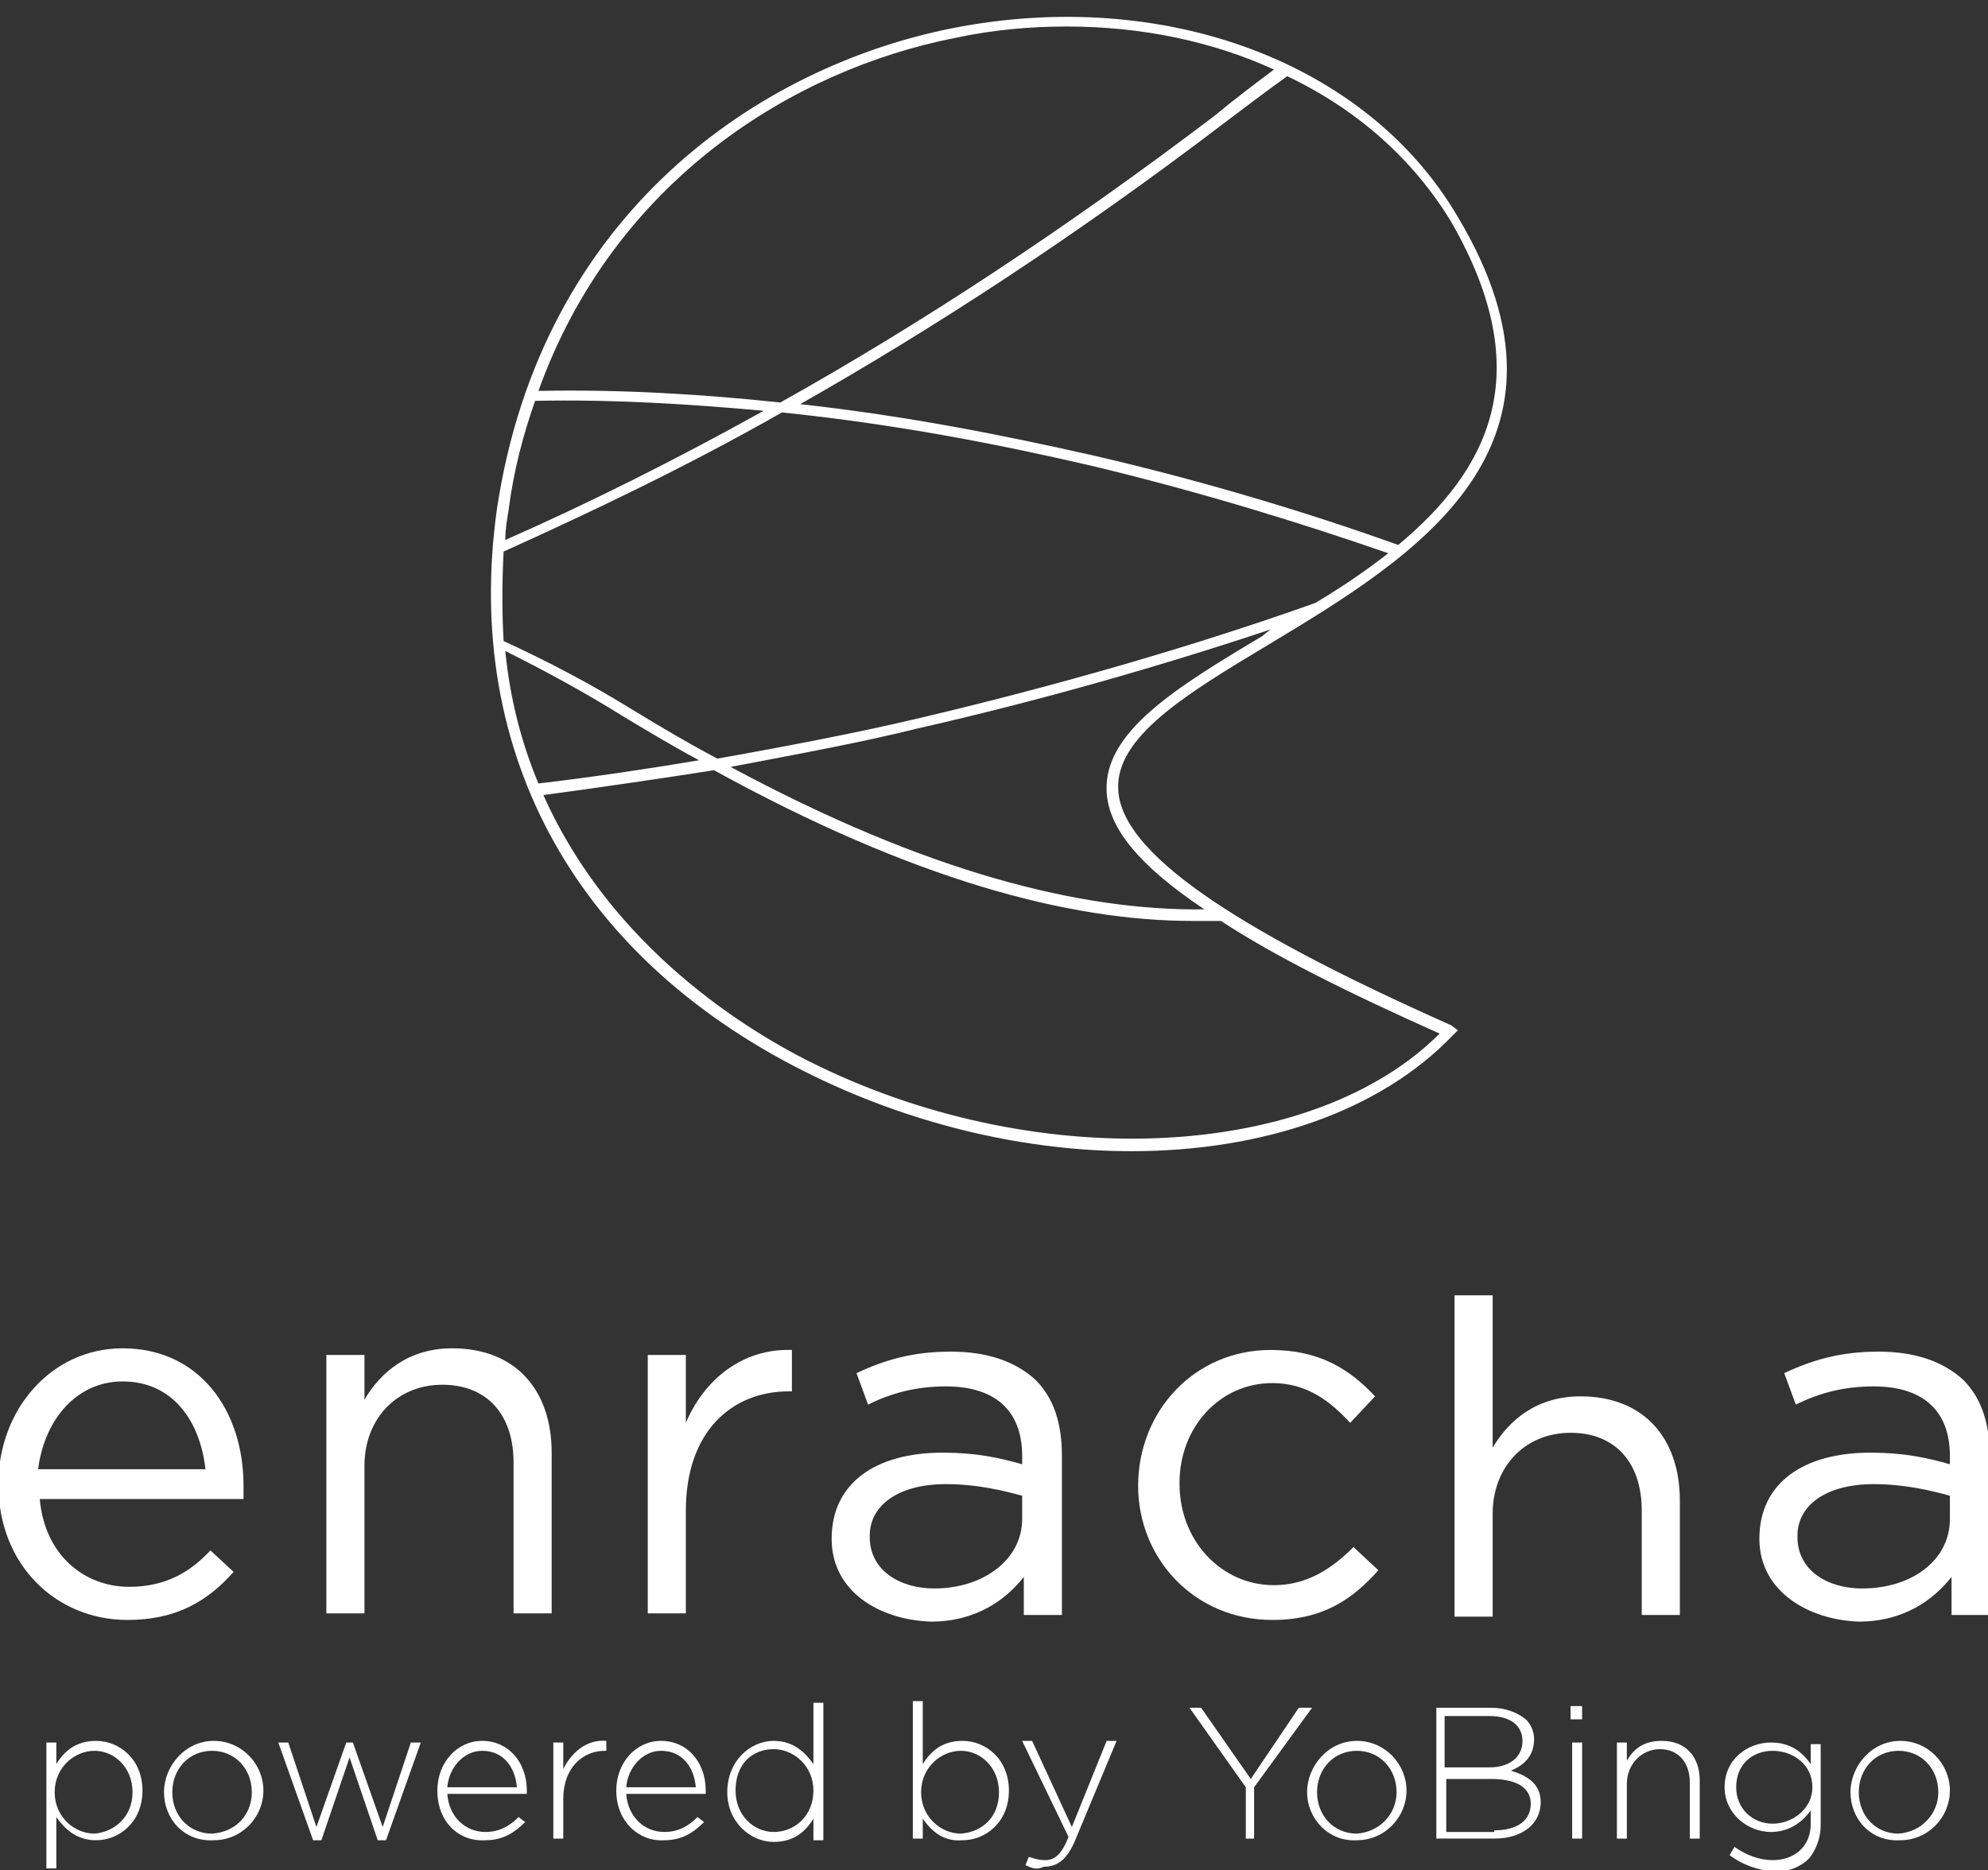 <?xml version="1.0" encoding="utf-8"?>
<!-- Generator: Adobe Illustrator 21.0.0, SVG Export Plug-In . SVG Version: 6.00 Build 0)  -->
<svg version="1.1" id="Capa_1" xmlns="http://www.w3.org/2000/svg" xmlns:xlink="http://www.w3.org/1999/xlink" x="0px" y="0px"
	 viewBox="0 0 120 112.9" style="enable-background:new 0 0 120 112.9;" xml:space="preserve">
<rect x="0" y="0" width="120" height="112.9" fill="#333333" stroke="none"/>
<style type="text/css">
	.st0{clip-path:url(#SVGID_2_);fill:#FFFFFF;}
</style>
<g>
	<defs>
		<rect id="SVGID_1_" y="0" width="120" height="112.9"/>
	</defs>
	<clipPath id="SVGID_2_">
		<use xlink:href="#SVGID_1_"  style="overflow:visible;"/>
	</clipPath>
	<path class="st0" d="M87.6,61.9c-13.5-6-19.9-10.5-20.1-14.2c-0.2-3.2,4.1-5.8,9.1-8.8C85.4,33.6,96.3,27,88,13.1
		C82.5,3.7,70.2-0.8,57.5,1.7C45.9,4,32.7,12.8,30,30.7C27.9,45.6,34.9,58.1,49.2,65c6.2,3,12.9,4.5,19.1,4.5c7.9,0,15-2.4,19.4-7
		l0.3-0.3L87.6,61.9z M49.5,64.4c-4.4-2.1-12.6-7.2-16.7-16.4c3.7-0.5,7.1-1,10.3-1.5c12,6.6,21.4,9.1,28.9,9.1c0.6,0,1.1,0,1.7,0
		c3.2,2.1,7.6,4.3,13.2,6.8C79.3,70,63,70.9,49.5,64.4 M30.4,33.3c5.3-2.4,11-5.1,16.8-8.4c6.8,0.7,13,1.9,18.6,3.2
		c6.7,1.6,12.8,3.5,18,5.3c-1.4,1.1-2.9,2.1-4.4,3c-7.3,2.6-15.6,5-24.1,7c-3.4,0.8-7.5,1.6-12,2.4c-1.7-0.9-3.4-1.9-5.2-3
		c-2.6-1.6-5.1-2.9-7.7-4.1C30.3,37,30.3,35.2,30.4,33.3 M30.7,30.8c0.3-2.4,0.9-4.6,1.6-6.6c4.7-0.1,9.4,0.2,13.8,0.6
		c-5.4,3-10.6,5.6-15.6,7.8C30.5,32,30.6,31.4,30.7,30.8 M57.6,2.3c2.3-0.5,4.6-0.7,6.8-0.7c4.5,0,8.8,0.9,12.5,2.6
		C75.7,5.1,74.5,6,73.3,7c-9.1,6.9-17.8,12.6-26.2,17.3c-4.7-0.5-9.6-0.8-14.6-0.7C37.1,10.8,48,4.2,57.6,2.3 M84.4,32.9
		c-5.3-1.9-11.5-3.8-18.4-5.4c-5.3-1.2-11.3-2.4-17.7-3.1c8.1-4.6,16.7-10.2,25.5-16.9c1.2-0.9,2.5-1.9,3.9-2.9c4.2,2,7.6,5,9.9,8.8
		C92.9,22.6,89.8,28.4,84.4,32.9 M76.2,38.4c-5.2,3.1-9.6,5.8-9.4,9.4c0.1,2.2,2,4.5,5.9,7.1C65.3,55,56,52.7,44.1,46.3
		c4.2-0.8,8-1.5,11.2-2.3c7.5-1.7,14.8-3.8,21.4-6C76.6,38.1,76.4,38.2,76.2,38.4 M37.7,43.3c1.5,0.9,3,1.8,4.5,2.6
		c-3,0.5-6.3,1-9.7,1.4c-1-2.4-1.7-5-2-8C32.9,40.5,35.3,41.8,37.7,43.3"/>
	<path class="st0" d="M7.8,95.8c2.2,0,3.7-0.9,4.9-2.2l1.4,1.3c-1.6,1.8-3.5,2.9-6.4,2.9c-4.3,0-7.8-3.3-7.8-8.2
		c0-4.5,3.2-8.2,7.5-8.2c4.6,0,7.3,3.7,7.3,8.3c0,0.2,0,0.5,0,0.8H2.4C2.7,93.9,5.1,95.8,7.8,95.8 M12.4,88.7
		c-0.3-2.8-1.9-5.3-5-5.3c-2.7,0-4.7,2.2-5.1,5.3H12.4z"/>
	<path class="st0" d="M19.6,81.8H22v2.7c1-1.7,2.7-3.1,5.3-3.1c3.8,0,6,2.5,6,6.3v9.7H31v-9.1c0-2.9-1.6-4.7-4.3-4.7
		c-2.7,0-4.7,2-4.7,4.9v8.9h-2.3V81.8z"/>
	<path class="st0" d="M39.1,81.8h2.3v4.1c1.1-2.6,3.4-4.5,6.4-4.4v2.5h-0.2c-3.4,0-6.2,2.4-6.2,7.2v6.2h-2.3V81.8z"/>
	<path class="st0" d="M50.2,92.9L50.2,92.9c0-3.4,2.7-5.2,6.7-5.2c2,0,3.4,0.3,4.8,0.7v-0.5c0-2.8-1.7-4.2-4.6-4.2
		c-1.8,0-3.3,0.4-4.7,1.1l-0.7-1.9c1.7-0.8,3.4-1.3,5.7-1.3c2.2,0,3.9,0.6,5.1,1.7c1.1,1.1,1.6,2.6,1.6,4.6v9.6h-2.3v-2.3
		c-1.1,1.4-2.9,2.7-5.6,2.7C53.1,97.8,50.2,96.1,50.2,92.9 M61.7,91.7v-1.4c-1.1-0.3-2.7-0.7-4.6-0.7c-2.9,0-4.6,1.3-4.6,3.1v0.1
		c0,2,1.8,3.1,3.9,3.1C59.3,95.9,61.7,94.2,61.7,91.7"/>
	<path class="st0" d="M68.7,89.7L68.7,89.7c0-4.5,3.4-8.2,8-8.2c3,0,4.8,1.2,6.3,2.8l-1.5,1.6c-1.2-1.3-2.6-2.4-4.7-2.4
		c-3.2,0-5.6,2.7-5.6,6v0.1c0,3.4,2.5,6.1,5.7,6.1c2,0,3.5-1,4.8-2.3l1.5,1.4c-1.6,1.8-3.4,3-6.4,3C72.1,97.8,68.7,94.1,68.7,89.7"
		/>
	<path class="st0" d="M87.8,78.2h2.3v9.2c1-1.7,2.7-3.1,5.3-3.1c3.8,0,6,2.5,6,6.3v6.9h-2.3v-6.3c0-2.9-1.6-4.7-4.3-4.7
		c-2.7,0-4.7,2-4.7,4.9v6.2h-2.3V78.2z"/>
	<path class="st0" d="M106.2,92.9L106.2,92.9c0-3.4,2.7-5.2,6.7-5.2c2,0,3.4,0.3,4.8,0.7v-0.5c0-2.8-1.7-4.2-4.6-4.2
		c-1.8,0-3.3,0.4-4.7,1.1l-0.7-1.9c1.7-0.8,3.4-1.3,5.7-1.3c2.2,0,3.9,0.6,5.1,1.7c1.1,1.1,1.6,2.6,1.6,4.6v9.6h-2.3v-2.3
		c-1.1,1.4-2.9,2.7-5.6,2.7C109.2,97.8,106.2,96.1,106.2,92.9 M117.7,91.7v-1.4c-1.1-0.3-2.7-0.7-4.6-0.7c-2.9,0-4.6,1.3-4.6,3.1
		v0.1c0,2,1.8,3.1,3.9,3.1C115.4,95.9,117.7,94.2,117.7,91.7"/>
	<path class="st0" d="M2.8,105.2h0.6v1.3c0.5-0.8,1.2-1.4,2.4-1.4c1.4,0,2.8,1.1,2.8,3v0c0,1.9-1.4,3-2.8,3c-1.2,0-1.9-0.7-2.4-1.4
		v3.1H2.8V105.2z M8,108.2L8,108.2c0-1.5-1.1-2.5-2.3-2.5c-1.2,0-2.4,1-2.4,2.5v0c0,1.5,1.2,2.5,2.4,2.5C6.9,110.6,8,109.7,8,108.2"
		/>
	<path class="st0" d="M9.9,108.2L9.9,108.2c0-1.6,1.3-3.1,3-3.1c1.7,0,3,1.4,3,3v0c0,1.6-1.3,3-3,3C11.1,111.2,9.9,109.8,9.9,108.2
		 M15.2,108.2L15.2,108.2c0-1.4-1-2.5-2.4-2.5c-1.4,0-2.4,1.1-2.4,2.5v0c0,1.4,1,2.5,2.4,2.5C14.3,110.6,15.2,109.5,15.2,108.2"/>
	<polygon class="st0" points="16.8,105.2 17.4,105.2 19.1,110.3 20.9,105.2 21.3,105.2 23.1,110.3 24.8,105.2 25.4,105.2 
		23.3,111.1 22.8,111.1 21.1,106.1 19.4,111.1 18.9,111.1 	"/>
	<path class="st0" d="M26.4,108.1L26.4,108.1c0-1.7,1.2-3,2.7-3c1.6,0,2.7,1.3,2.7,3c0,0.1,0,0.1,0,0.2h-4.8
		c0.1,1.4,1.1,2.3,2.3,2.3c0.9,0,1.5-0.4,2-0.9l0.4,0.3c-0.6,0.6-1.3,1.1-2.4,1.1C27.7,111.2,26.4,110,26.4,108.1 M31.2,107.9
		c-0.1-1.2-0.8-2.2-2.1-2.2c-1.1,0-2,1-2.1,2.2H31.2z"/>
	<path class="st0" d="M33.4,105.2h0.6v1.6c0.5-1,1.4-1.8,2.6-1.7v0.6h-0.1c-1.3,0-2.5,1-2.5,2.9v2.4h-0.6V105.2z"/>
	<path class="st0" d="M37.2,108.1L37.2,108.1c0-1.7,1.2-3,2.7-3c1.6,0,2.7,1.3,2.7,3c0,0.1,0,0.1,0,0.2h-4.8
		c0.1,1.4,1.1,2.3,2.3,2.3c0.9,0,1.5-0.4,2-0.9l0.4,0.3c-0.6,0.6-1.3,1.1-2.4,1.1C38.6,111.2,37.2,110,37.2,108.1 M42,107.9
		c-0.1-1.2-0.8-2.2-2.1-2.2c-1.1,0-2,1-2.1,2.2H42z"/>
	<path class="st0" d="M43.9,108.2L43.9,108.2c0-1.9,1.4-3.1,2.8-3.1c1.2,0,1.9,0.7,2.4,1.4v-3.7h0.6v8.3h-0.6v-1.3
		c-0.5,0.8-1.2,1.4-2.4,1.4C45.3,111.2,43.9,110,43.9,108.2 M49.1,108.1L49.1,108.1c0-1.5-1.2-2.5-2.4-2.5c-1.3,0-2.3,0.9-2.3,2.5v0
		c0,1.5,1.1,2.5,2.3,2.5C48,110.6,49.1,109.6,49.1,108.1"/>
	<path class="st0" d="M55.7,109.8v1.2h-0.6v-8.3h0.6v3.8c0.5-0.8,1.2-1.4,2.4-1.4c1.4,0,2.8,1.1,2.8,3v0c0,1.9-1.4,3-2.8,3
		C56.9,111.2,56.2,110.5,55.7,109.8 M60.3,108.2L60.3,108.2c0-1.5-1.1-2.5-2.3-2.5c-1.2,0-2.4,1-2.4,2.5v0c0,1.5,1.2,2.5,2.4,2.5
		C59.3,110.6,60.3,109.7,60.3,108.2"/>
	<path class="st0" d="M61.9,112.6l0.2-0.5c0.3,0.1,0.6,0.2,1,0.2c0.6,0,1-0.4,1.4-1.4l-2.8-5.8h0.6l2.4,5.2l2.1-5.2h0.6l-2.5,6
		c-0.5,1.2-1.1,1.6-1.9,1.6C62.6,112.9,62.3,112.8,61.9,112.6"/>
	<polygon class="st0" points="75.2,107.9 71.8,103.1 72.5,103.1 75.5,107.4 78.4,103.1 79.2,103.1 75.7,107.9 75.7,111 75.2,111 	
		"/>
	<path class="st0" d="M78.9,108.2L78.9,108.2c0-1.6,1.3-3.1,3-3.1c1.7,0,3,1.4,3,3v0c0,1.6-1.3,3-3,3
		C80.2,111.2,78.9,109.8,78.9,108.2 M84.3,108.2L84.3,108.2c0-1.4-1-2.5-2.4-2.5c-1.4,0-2.4,1.1-2.4,2.5v0c0,1.4,1,2.5,2.4,2.5
		C83.3,110.6,84.3,109.5,84.3,108.2"/>
	<path class="st0" d="M86.7,103.1H90c0.9,0,1.6,0.3,2.1,0.7c0.3,0.3,0.5,0.7,0.5,1.2v0c0,1.1-0.7,1.6-1.4,1.9c1,0.3,1.8,0.8,1.8,1.9
		v0c0,1.3-1.1,2.2-2.8,2.2h-3.5V103.1z M89.9,106.7c1.2,0,2-0.6,2-1.6v0c0-0.9-0.7-1.5-2-1.5h-2.7v3.1H89.9z M90.2,110.5
		c1.4,0,2.2-0.6,2.2-1.6v0c0-1-0.9-1.5-2.4-1.5h-2.7v3.2H90.2z"/>
	<path class="st0" d="M94.8,103h0.7v0.8h-0.7V103z M94.9,105.2h0.6v5.8h-0.6V105.2z"/>
	<path class="st0" d="M97.6,105.2h0.6v1.1c0.4-0.7,1-1.2,2.1-1.2c1.5,0,2.3,1,2.3,2.4v3.5H102v-3.4c0-1.2-0.7-2-1.8-2
		c-1.1,0-2,0.9-2,2.1v3.3h-0.6V105.2z"/>
	<path class="st0" d="M104.4,112l0.3-0.5c0.7,0.5,1.5,0.8,2.3,0.8c1.3,0,2.3-0.8,2.3-2.2v-0.8c-0.5,0.7-1.3,1.3-2.4,1.3
		c-1.4,0-2.8-1.1-2.8-2.7v0c0-1.7,1.4-2.7,2.8-2.7c1.2,0,1.9,0.6,2.4,1.3v-1.2h0.6v4.9c0,0.8-0.3,1.5-0.7,2
		c-0.5,0.5-1.2,0.8-2.1,0.8C106.1,112.9,105.2,112.6,104.4,112 M109.4,107.9L109.4,107.9c0-1.4-1.2-2.2-2.4-2.2
		c-1.2,0-2.2,0.8-2.2,2.2v0c0,1.3,1,2.2,2.2,2.2C108.2,110.1,109.4,109.2,109.4,107.9"/>
	<path class="st0" d="M111.7,108.2L111.7,108.2c0-1.6,1.3-3.1,3-3.1c1.7,0,3,1.4,3,3v0c0,1.6-1.3,3-3,3
		C112.9,111.2,111.7,109.8,111.7,108.2 M117,108.2L117,108.2c0-1.4-1-2.5-2.4-2.5c-1.4,0-2.4,1.1-2.4,2.5v0c0,1.4,1,2.5,2.4,2.5
		C116,110.6,117,109.5,117,108.2"/>
</g>
</svg>
